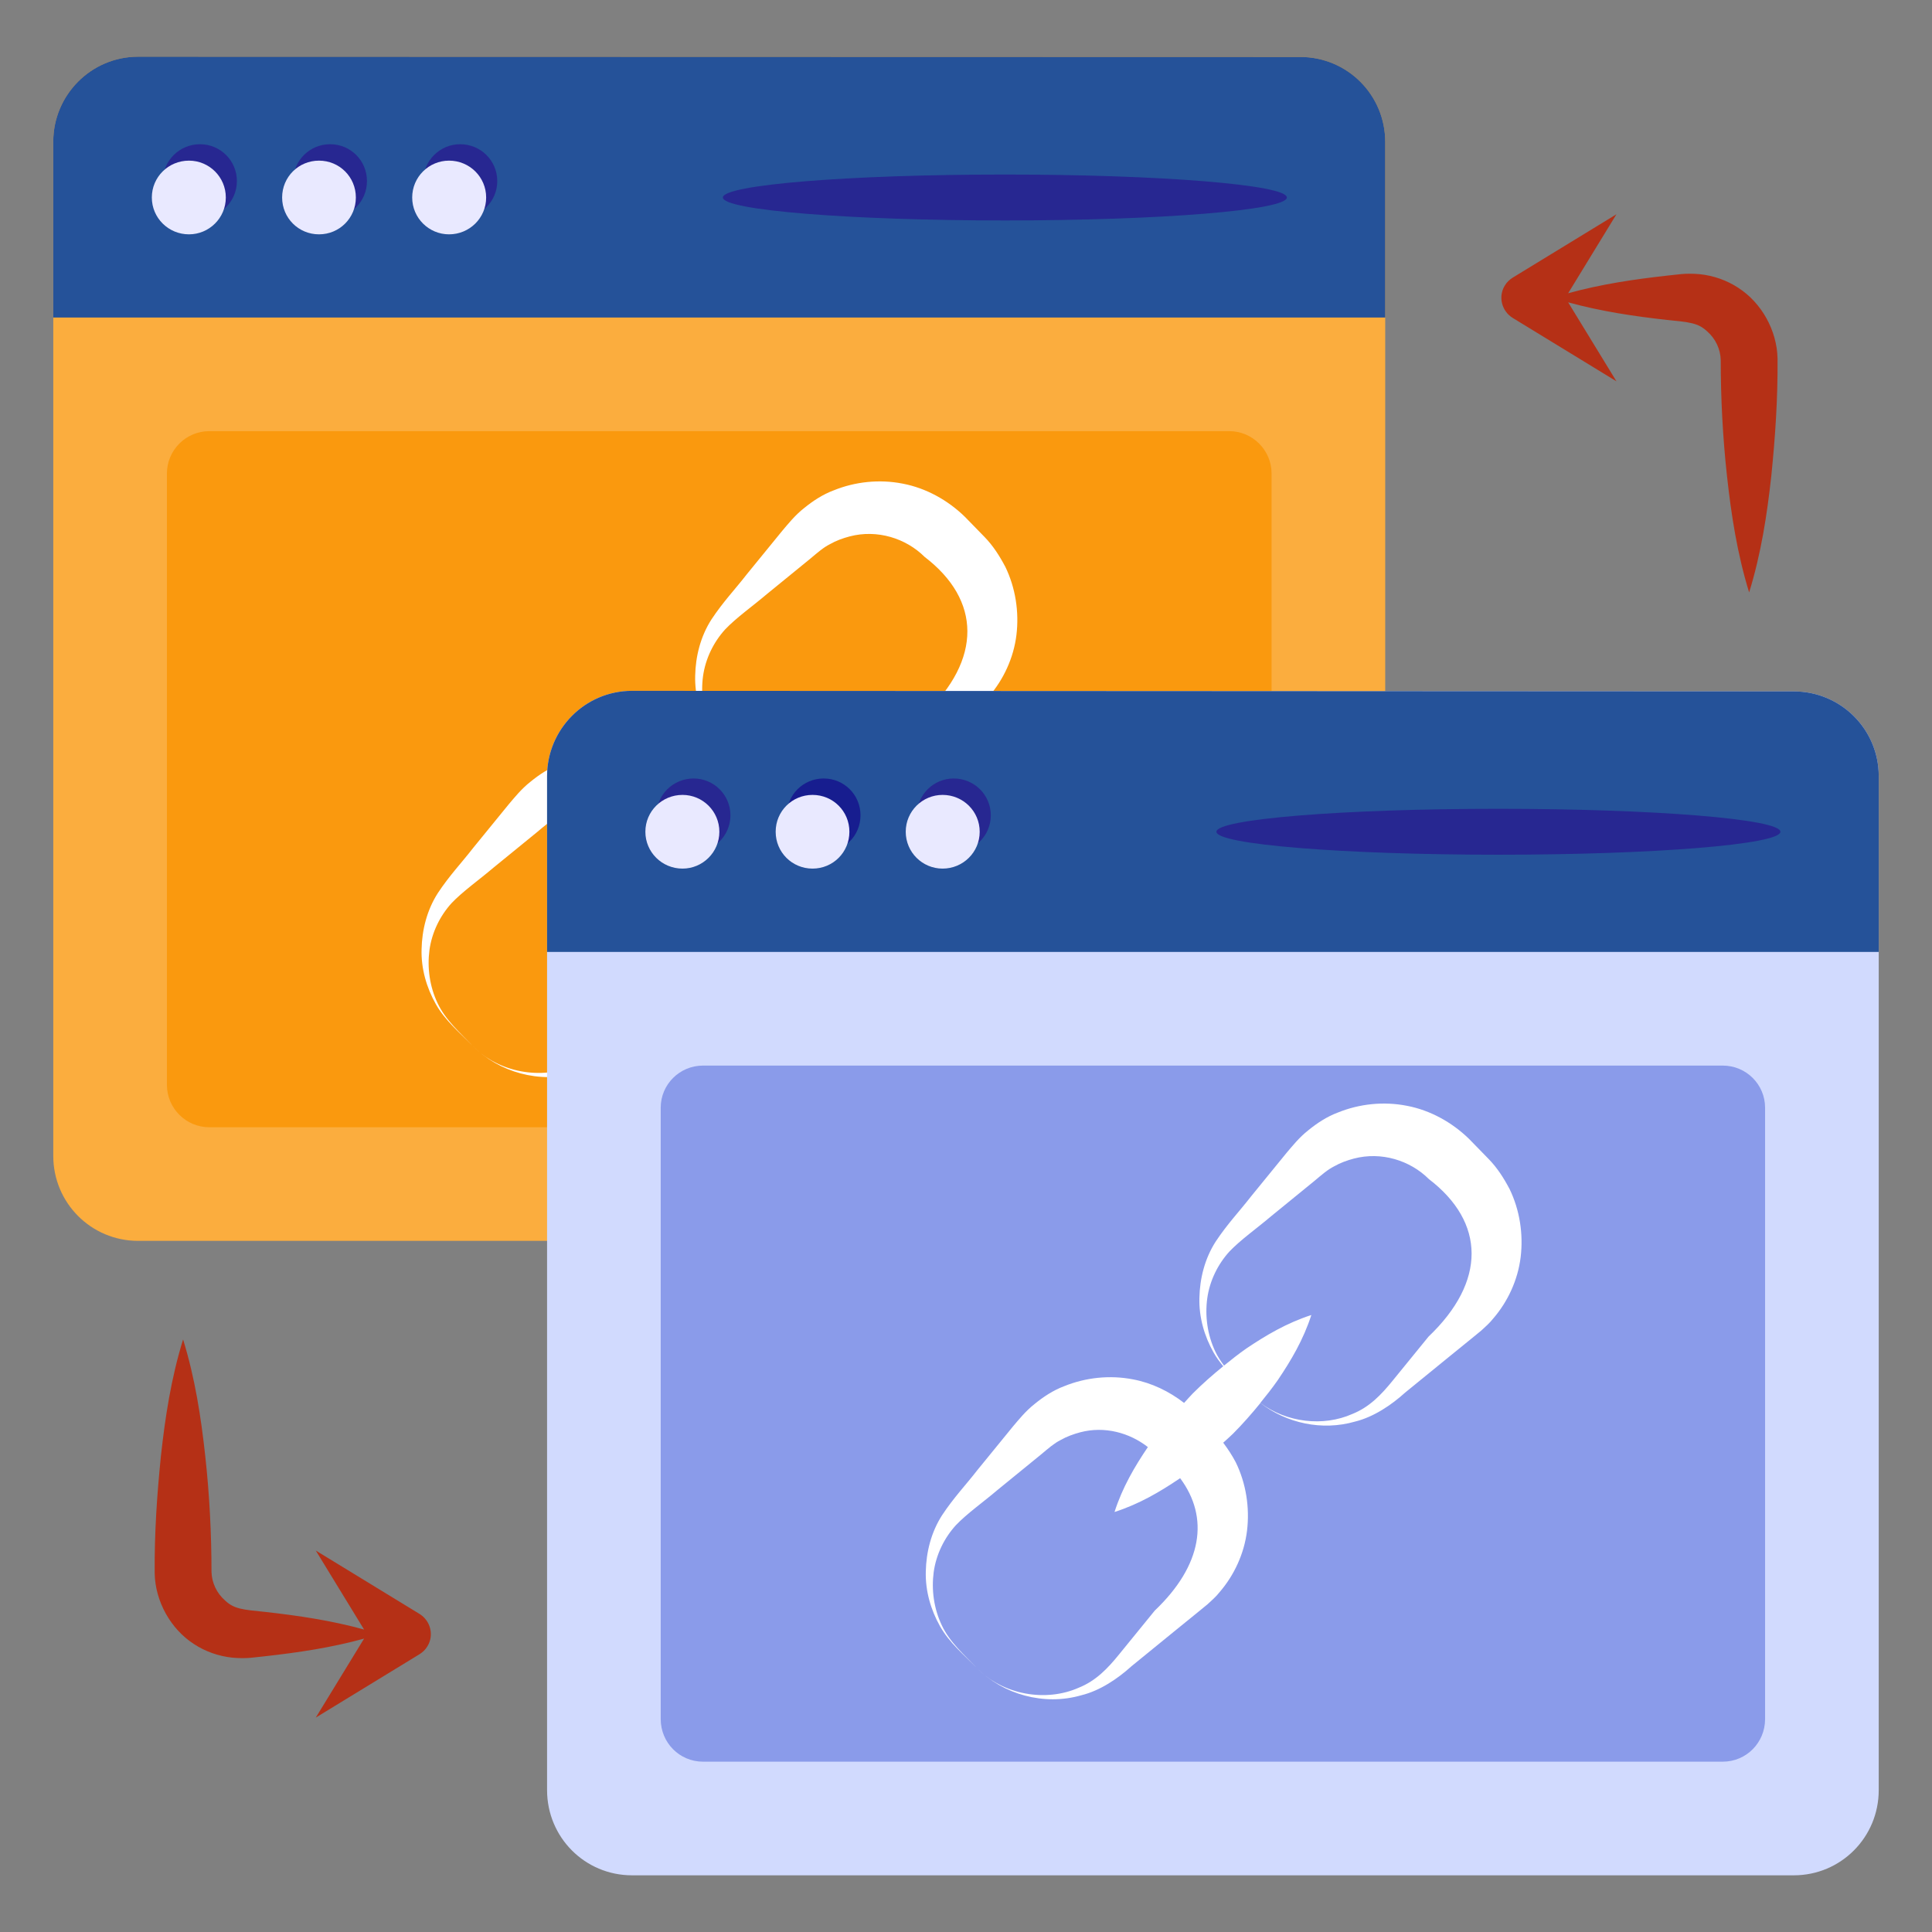<svg xmlns="http://www.w3.org/2000/svg" id="Layer_1" viewBox="0 0 68 68"><rect x="0" y="0" width="68" height="68" fill="#808080" stroke="none"/><g><g><g><g><g><path d="m48.755 4.995v35.69c0 1.65-1.33 2.99-2.99 2.99h-40.9c-1.66 0-2.99-1.34-2.99-2.99v-35.7c0-1.64 1.33-2.99 2.99-2.99l40.9.01c1.66 0 2.99 1.34 2.99 2.99z" fill="#fbad3e"></path></g><g><path d="m44.755 16.665v21.52c0 .82-.67 1.49-1.49 1.49h-35.9c-.82 0-1.49-.67-1.49-1.49v-21.52c0-.82.67-1.49 1.49-1.49h35.9c.82 0 1.49.67 1.49 1.49z" fill="#fa990e"></path></g><g><path d="m48.755 4.995v6.18h-46.88v-6.19c0-1.64 1.33-2.99 2.99-2.99l40.9.01c1.66 0 2.99 1.34 2.99 2.99z" fill="#255299"></path></g><g><g><g><path d="m12.916 6.373c0 .721-.577 1.297-1.297 1.297-.721 0-1.298-.577-1.298-1.297 0-.721.577-1.297 1.298-1.297.721 0 1.297.576 1.297 1.297z" fill="#272791"></path></g><g><path d="m8.338 6.373c0 .721-.586 1.297-1.297 1.297-.721 0-1.307-.577-1.307-1.297 0-.721.586-1.297 1.307-1.297.712 0 1.297.576 1.297 1.297z" fill="#272791"></path></g><g><path d="m17.502 6.373c0 .721-.586 1.297-1.306 1.297-.712 0-1.297-.577-1.297-1.297 0-.721.586-1.297 1.297-1.297.721 0 1.306.576 1.306 1.297z" fill="#272791"></path></g></g></g></g><g><ellipse cx="35.368" cy="6.951" fill="#272791" rx="9.925" ry=".808"></ellipse></g><g><g><g><path d="m12.525 6.951c0 .721-.577 1.297-1.297 1.297-.721 0-1.298-.577-1.298-1.297 0-.721.577-1.297 1.298-1.297.721 0 1.297.576 1.297 1.297z" fill="#e9e9ff"></path></g><g><path d="m7.948 6.951c0 .721-.586 1.297-1.297 1.297-.721 0-1.307-.577-1.307-1.297 0-.721.586-1.297 1.307-1.297.712 0 1.297.576 1.297 1.297z" fill="#e9e9ff"></path></g><g><path d="m17.111 6.951c0 .721-.586 1.297-1.306 1.297-.712 0-1.297-.577-1.297-1.297 0-.721.586-1.297 1.297-1.297.721 0 1.306.576 1.306 1.297z" fill="#e9e9ff"></path></g></g></g></g></g><g><g><path d="m62.564 12.621c.01 1.42-.08 2.75-.22 4.13-.15 1.37-.36 2.74-.78 4.1-.42-1.36-.63-2.73-.78-4.1-.15-1.36-.22-2.76-.22-4.08-.01-.38-.18-.75-.48-1.01-.32-.3-.62-.32-1.41-.4-1.16-.13-2.32-.3-3.48-.62l1.7 2.78-3.65-2.23c-.39-.24-.52-.75-.28-1.14.07-.12.17-.21.28-.28l3.65-2.23-1.7 2.78c1.16-.32 2.32-.49 3.48-.62.35-.03.62-.1 1.16-.05.47.05.94.21 1.35.48.82.53 1.36 1.5 1.38 2.49z" fill="#b53016"></path></g><g><path d="m5.444 55.374c-.01-1.42.08-2.75.22-4.13.15-1.37.36-2.74.78-4.1.42 1.36.63 2.73.78 4.1.15 1.36.22 2.76.22 4.08.01.38.18.75.48 1.01.32.3.62.32 1.41.4 1.16.13 2.32.3 3.48.62l-1.7-2.78 3.65 2.23c.39.24.52.75.28 1.14-.07.12-.17.21-.28.28l-3.65 2.23 1.7-2.78c-1.16.32-2.32.49-3.48.62-.35.03-.62.1-1.16.05-.47-.05-.94-.21-1.35-.48-.82-.53-1.36-1.5-1.38-2.49z" fill="#b53016"></path></g></g><g><g><path d="m35.374 19.932c-.195-.369-.424-.726-.716-1.027l-.698-.716c-.6-.585-1.367-1.011-2.19-1.167-.819-.161-1.674-.069-2.429.238-.383.143-.728.37-1.038.622-.321.251-.574.57-.769.799l-1.247 1.529c-.414.533-.833.968-1.245 1.59-.387.601-.56 1.304-.574 1.982-.019.684.175 1.349.499 1.924.098.174.216.332.34.483-.372.303-.732.618-1.07.956-.107.107-.204.225-.308.335-.526-.407-1.139-.704-1.79-.827-.819-.161-1.674-.069-2.429.238-.383.143-.728.37-1.038.623-.321.251-.574.569-.769.798l-1.247 1.529c-.413.533-.833.968-1.244 1.59-.387.601-.56 1.304-.574 1.982-.019.684.176 1.349.499 1.924.328.583.84 1.008 1.299 1.471-.452-.468-.958-.909-1.236-1.503-.279-.587-.367-1.247-.284-1.871.087-.625.375-1.203.777-1.646.391-.413.981-.827 1.468-1.243l1.529-1.247c.272-.228.465-.396.689-.51.222-.127.46-.211.698-.275.852-.224 1.728.014 2.377.521-.465.688-.893 1.413-1.174 2.285.874-.281 1.599-.711 2.289-1.176.007-.005.013-.01.02-.015 1.036 1.389.785 3.066-.893 4.662l-1.246 1.53c-.413.511-.827.942-1.43 1.184-1.156.512-2.659.258-3.583-.693.921.928 2.358 1.339 3.676.958.656-.16 1.285-.586 1.765-1.022l1.53-1.247.766-.622.386-.316c.142-.132.292-.261.413-.416.515-.594.872-1.357.971-2.167.097-.809-.029-1.659-.398-2.413-.127-.24-.276-.468-.44-.686.115-.107.236-.208.347-.319.339-.341.657-.703.962-1.078.912.708 2.166.99 3.329.654.656-.16 1.285-.586 1.765-1.021l1.53-1.247.766-.622.386-.316c.142-.132.292-.261.413-.416.515-.594.872-1.357.971-2.167.097-.809-.029-1.659-.398-2.413zm-2.849 5.224-1.246 1.53c-.414.511-.827.942-1.43 1.184-1.021.452-2.311.305-3.236-.391.213-.261.422-.526.617-.806.465-.69.896-1.415 1.178-2.287-.872.283-1.596.714-2.287 1.178-.273.19-.53.395-.786.602-.116-.155-.224-.316-.307-.494-.279-.587-.368-1.247-.284-1.871.087-.625.375-1.203.777-1.646.391-.413.981-.828 1.468-1.243l1.529-1.247c.272-.228.465-.397.689-.51.222-.127.46-.212.698-.275.967-.254 1.981.064 2.64.722 1.982 1.515 2.034 3.6-.021 5.553z" fill="#fff"></path></g></g><g><g><g><path d="m66.125 27.315v35.69c0 1.66-1.33 3-2.99 3h-40.89c-1.66 0-2.99-1.34-2.99-3v-35.69c0-1.64 1.33-3 2.99-3l40.89.02c1.66 0 2.99 1.34 2.99 2.98z" fill="#d1dafe"></path></g><g><path d="m62.125 38.985v21.52c0 .83-.66 1.5-1.49 1.5h-35.89c-.83 0-1.49-.67-1.49-1.5v-21.52c0-.81.66-1.48 1.49-1.48h35.89c.83 0 1.49.67 1.49 1.48z" fill="#8a9bea"></path></g><g><path d="m66.125 27.315v6.19h-46.87v-6.19c0-1.64 1.33-3 2.99-3l40.89.02c1.66 0 2.99 1.34 2.99 2.98z" fill="#255299"></path></g><g><g><g><path d="m30.287 28.697c0 .721-.577 1.297-1.297 1.297-.721 0-1.298-.577-1.298-1.297 0-.721.577-1.297 1.298-1.297.721 0 1.297.576 1.297 1.297z" fill="#171d8f"></path></g><g><path d="m25.709 28.697c0 .721-.586 1.297-1.297 1.297-.721 0-1.307-.577-1.307-1.297 0-.721.586-1.297 1.307-1.297.712 0 1.297.576 1.297 1.297z" fill="#272791"></path></g><g><path d="m34.873 28.697c0 .721-.586 1.297-1.306 1.297-.712 0-1.297-.577-1.297-1.297 0-.721.586-1.297 1.297-1.297.721 0 1.306.576 1.306 1.297z" fill="#272791"></path></g></g></g></g><g><ellipse cx="52.739" cy="29.275" fill="#272791" rx="9.925" ry=".808"></ellipse></g><g><g><g><path d="m29.896 29.275c0 .721-.577 1.297-1.297 1.297-.721 0-1.298-.577-1.298-1.297 0-.721.577-1.297 1.298-1.297.721 0 1.297.576 1.297 1.297z" fill="#e9e9ff"></path></g><g><path d="m25.319 29.275c0 .721-.586 1.297-1.297 1.297-.721 0-1.307-.577-1.307-1.297 0-.721.586-1.297 1.307-1.297.712 0 1.297.576 1.297 1.297z" fill="#e9e9ff"></path></g><g><path d="m34.482 29.275c0 .721-.586 1.297-1.306 1.297-.712 0-1.297-.577-1.297-1.297 0-.721.586-1.297 1.297-1.297.721 0 1.306.576 1.306 1.297z" fill="#e9e9ff"></path></g></g></g><g><g><path d="m53.121 41.83c-.195-.369-.424-.726-.716-1.027l-.698-.716c-.6-.585-1.367-1.011-2.19-1.167-.819-.161-1.674-.069-2.429.238-.383.143-.728.37-1.038.622-.321.251-.574.57-.769.799l-1.247 1.529c-.414.533-.833.968-1.245 1.59-.387.601-.56 1.304-.574 1.982-.019.684.175 1.349.499 1.924.098.174.216.332.34.483-.372.303-.732.618-1.07.956-.107.107-.204.225-.308.335-.526-.407-1.139-.704-1.79-.827-.819-.161-1.674-.069-2.429.238-.383.143-.728.37-1.038.623-.321.251-.574.569-.769.798l-1.247 1.529c-.413.533-.833.968-1.244 1.59-.387.601-.56 1.304-.574 1.982-.019.684.176 1.349.499 1.924.328.583.84 1.008 1.299 1.471-.452-.468-.958-.909-1.236-1.503-.279-.587-.367-1.247-.284-1.871.087-.625.375-1.203.777-1.646.391-.413.981-.827 1.468-1.243l1.529-1.247c.272-.228.465-.396.689-.51.222-.127.46-.211.698-.275.852-.224 1.728.014 2.377.521-.465.688-.893 1.413-1.174 2.285.874-.281 1.599-.711 2.289-1.176.007-.005.013-.01.02-.015 1.036 1.389.785 3.066-.893 4.662l-1.246 1.53c-.413.511-.827.942-1.43 1.184-1.156.512-2.659.258-3.583-.693.921.928 2.358 1.339 3.676.958.656-.16 1.285-.586 1.765-1.022l1.53-1.247.766-.622.386-.316c.142-.132.292-.261.413-.416.515-.594.872-1.357.971-2.167.097-.809-.029-1.659-.398-2.413-.127-.24-.276-.468-.44-.686.115-.107.236-.208.347-.319.339-.341.657-.703.962-1.078.912.708 2.166.99 3.329.654.656-.16 1.285-.586 1.765-1.021l1.53-1.247.766-.622.386-.316c.142-.132.292-.261.413-.416.515-.594.872-1.357.971-2.167.097-.809-.029-1.659-.398-2.413zm-2.849 5.224-1.246 1.53c-.414.511-.827.942-1.43 1.184-1.021.452-2.311.305-3.236-.391.213-.261.422-.526.617-.806.465-.69.896-1.415 1.178-2.287-.872.283-1.596.714-2.287 1.178-.273.19-.53.395-.786.602-.116-.155-.224-.316-.307-.494-.279-.587-.368-1.247-.284-1.871.087-.625.375-1.203.777-1.646.391-.413.981-.828 1.468-1.243l1.529-1.247c.272-.228.465-.397.689-.51.222-.127.46-.212.698-.275.967-.254 1.981.064 2.64.722 1.982 1.515 2.034 3.6-.021 5.553z" fill="#fff"></path></g></g></g></g></svg>